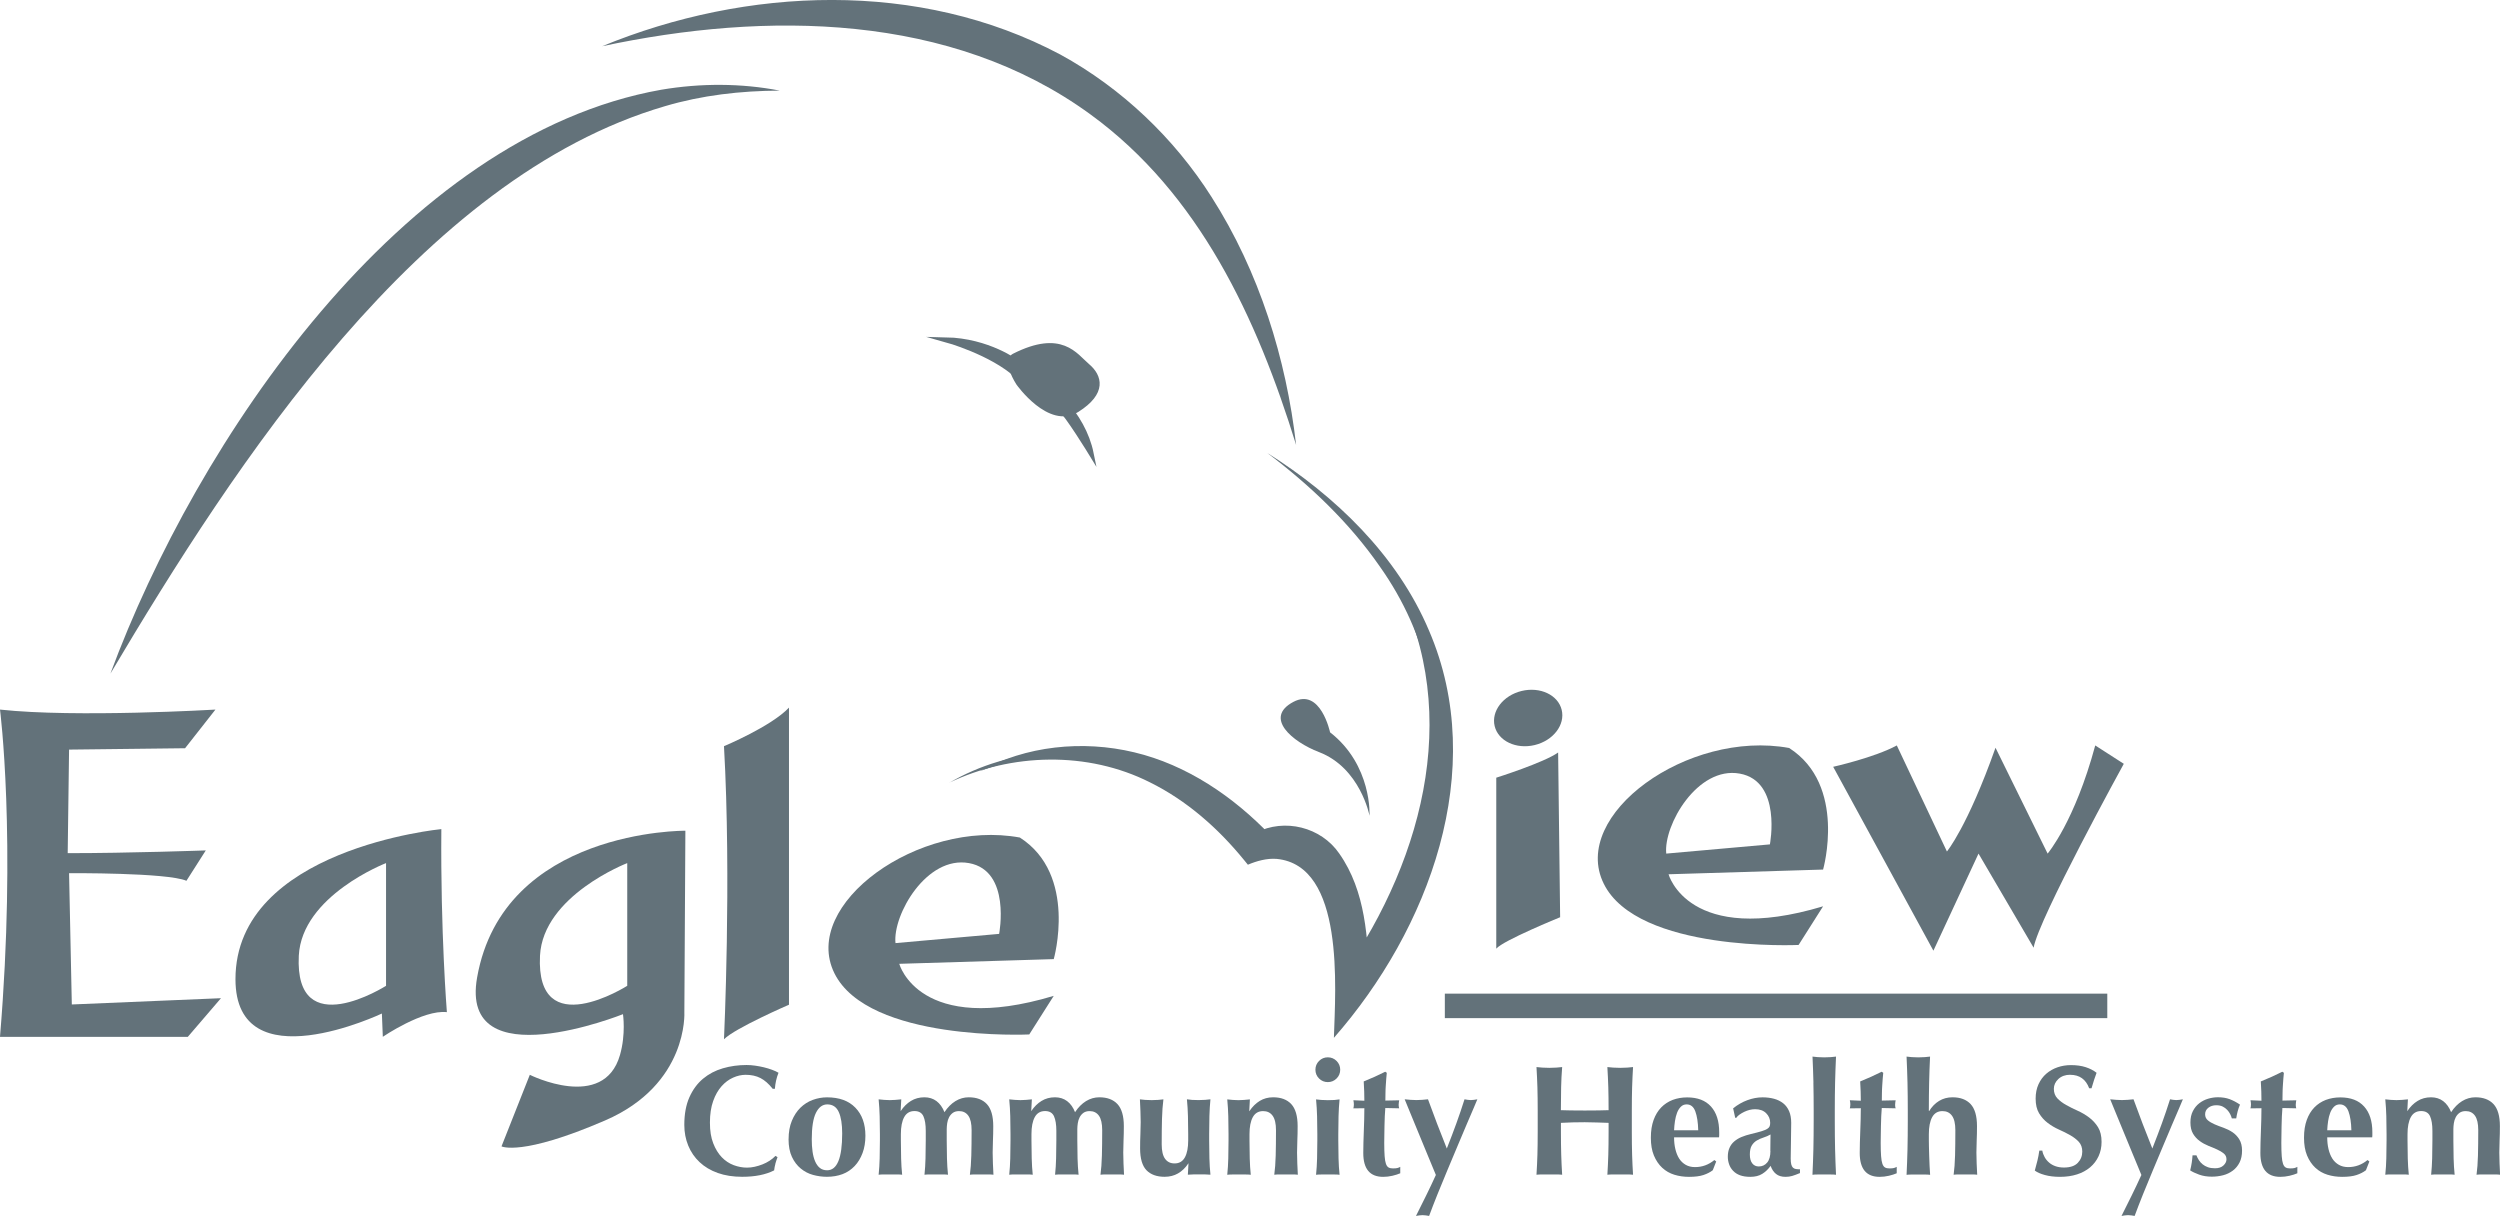 <?xml version="1.0" encoding="UTF-8"?>
<svg id="Layer_1" data-name="Layer 1" xmlns="http://www.w3.org/2000/svg" viewBox="0 0 510.37 248.24">
  <defs>
    <style>
      .cls-1, .cls-2 {
        fill: #63727a;
      }

      .cls-1, .cls-3 {
        stroke: #63727a;
        stroke-miterlimit: 10;
      }

      .cls-2 {
        stroke-width: 0px;
      }

      .cls-3 {
        fill: none;
        stroke-width: 5px;
      }
    </style>
  </defs>
  <path class="cls-2" d="M122.91,9.44c29.51-12.13,64.72-13.62,93.55,1.69,12.52,6.85,23.25,17.07,30.88,29.09,9.74,15.24,15.25,33.03,17.26,50.62-7.97-25.87-19.78-51.32-41.97-67.47C194.13,2.57,156.41,2.29,122.91,9.44h0Z"/>
  <path class="cls-2" d="M199.96,157.46c9.46-5.21,21.04-6.41,31.58-3.88,10.76,2.56,20.26,9.05,27.83,16.95,0,0-2.99-.54-2.99-.54,5.88-3.01,13.31-1.15,17.03,4.26,5.41,7.7,5.85,17.4,6.14,26.38,0,0-5.3-1.78-5.3-1.78,16.76-24.13,24.83-55.47,9.23-82.29,23.13,27.97,11.51,67.37-9.78,92.84-.28-9.64,1.18-28.71-7.59-34.65-2.17-1.35-5.14-1.25-7.46-.3,0,0-1.86.75-1.86.75l-1.12-1.29c-13.95-16.38-34.97-24.32-55.72-16.46h0Z"/>
  <line class="cls-3" x1="294.96" y1="205.35" x2="430.2" y2="205.35"/>
  <g>
    <path class="cls-2" d="M158.3,237.57c-.13.46-.21.91-.26,1.36-1.73.88-3.9,1.31-6.53,1.31-1.86,0-3.52-.26-4.98-.78s-2.7-1.26-3.71-2.21c-1.01-.95-1.79-2.08-2.32-3.38-.53-1.3-.8-2.71-.8-4.22,0-2.22.35-4.1,1.04-5.65s1.62-2.81,2.78-3.78c1.16-.97,2.51-1.68,4.05-2.13s3.15-.67,4.83-.67c.55,0,1.14.04,1.76.13.62.09,1.22.2,1.79.34s1.12.3,1.65.5c.52.19.96.39,1.33.61-.21.53-.38,1.07-.5,1.62-.12.54-.2,1.09-.24,1.65h-.45c-.81-1.02-1.64-1.75-2.5-2.19-.85-.44-1.86-.66-3.01-.66-.85,0-1.71.19-2.58.58-.86.38-1.65.97-2.35,1.76s-1.28,1.8-1.71,3.02c-.44,1.23-.66,2.69-.66,4.4s.22,3.04.67,4.21,1.03,2.11,1.74,2.85,1.53,1.28,2.43,1.62c.91.34,1.82.51,2.74.51.51,0,1.03-.06,1.57-.18.53-.12,1.06-.28,1.57-.48.51-.2,1-.45,1.46-.75.46-.3.86-.63,1.2-.99l.42.26c-.17.45-.32.9-.45,1.36Z"/>
    <path class="cls-2" d="M160.99,232.56c0-1.43.22-2.68.66-3.74.44-1.07,1.02-1.96,1.74-2.67.73-.71,1.56-1.25,2.51-1.6.95-.35,1.93-.53,2.93-.53,2.5,0,4.43.7,5.79,2.11,1.37,1.41,2.05,3.32,2.05,5.73,0,1.3-.19,2.48-.58,3.52s-.92,1.94-1.62,2.67-1.52,1.29-2.48,1.65c-.96.36-2.02.54-3.17.54-.96,0-1.9-.13-2.83-.38s-1.77-.69-2.51-1.3c-.75-.61-1.35-1.4-1.81-2.38s-.69-2.19-.69-3.62ZM171.93,231.38c0-1.88-.23-3.33-.7-4.37-.47-1.03-1.25-1.55-2.34-1.55-.98,0-1.75.58-2.32,1.73-.57,1.15-.85,2.96-.85,5.41,0,.9.05,1.73.16,2.5.11.77.28,1.43.53,2,.25.57.56,1.01.96,1.33.39.32.89.48,1.49.48,2.05,0,3.07-2.51,3.07-7.52Z"/>
    <path class="cls-2" d="M183.87,226.83c.6-.9,1.3-1.59,2.1-2.08.8-.49,1.71-.74,2.74-.74.96,0,1.79.26,2.48.78.69.52,1.23,1.28,1.62,2.26.64-.98,1.39-1.73,2.24-2.26.85-.52,1.76-.78,2.72-.78,1.6,0,2.83.46,3.7,1.39.86.93,1.3,2.43,1.3,4.5,0,1.09-.02,2.05-.06,2.88s-.06,1.66-.06,2.5c0,.68.02,1.42.05,2.22s.07,1.57.11,2.32c-.28-.04-.63-.06-1.06-.06h-2.69c-.43,0-.78.02-1.06.06.15-1.11.25-2.42.29-3.92.04-1.5.06-3.23.06-5.17,0-1.34-.22-2.33-.67-2.96-.45-.63-1.08-.94-1.89-.94-.51,0-.93.12-1.26.35-.33.24-.59.54-.78.91-.19.37-.32.77-.38,1.2s-.1.83-.1,1.22v2.3c0,1.3.02,2.53.05,3.68.03,1.15.1,2.26.21,3.33-.28-.04-.62-.06-1.04-.06h-2.7c-.41,0-.76.02-1.06.06.11-1.07.18-2.18.21-3.33.03-1.15.05-2.38.05-3.68v-1.95c0-1.28-.16-2.27-.48-2.98-.32-.7-.93-1.06-1.82-1.06-.96,0-1.66.42-2.11,1.25s-.67,1.98-.67,3.46v1.28c0,1.3.02,2.53.05,3.68.03,1.15.1,2.26.21,3.33-.28-.04-.62-.06-1.04-.06h-2.7c-.41,0-.76.02-1.06.06.11-1.07.18-2.18.21-3.33.03-1.15.05-2.38.05-3.68v-1.28c0-1.3-.02-2.52-.05-3.66-.03-1.14-.1-2.29-.21-3.44.38.04.76.08,1.14.11.37.03.75.05,1.14.05s.76-.02,1.14-.05.77-.07,1.2-.11l-.13,2.4h.06Z"/>
    <path class="cls-2" d="M210.53,226.83c.6-.9,1.3-1.59,2.1-2.08.8-.49,1.71-.74,2.74-.74.96,0,1.79.26,2.48.78.69.52,1.23,1.28,1.62,2.26.64-.98,1.39-1.73,2.24-2.26.85-.52,1.76-.78,2.72-.78,1.6,0,2.83.46,3.7,1.39.86.93,1.3,2.43,1.3,4.5,0,1.09-.02,2.05-.06,2.88-.04.83-.06,1.66-.06,2.5,0,.68.02,1.42.05,2.22.03.8.07,1.57.11,2.32-.28-.04-.63-.06-1.06-.06h-2.69c-.43,0-.78.02-1.06.06.15-1.11.25-2.42.29-3.92.04-1.5.06-3.23.06-5.17,0-1.34-.22-2.33-.67-2.96-.45-.63-1.08-.94-1.89-.94-.51,0-.93.12-1.26.35-.33.24-.59.54-.78.91-.19.37-.32.77-.38,1.2-.06.43-.1.83-.1,1.22v2.3c0,1.3.02,2.53.05,3.68.03,1.15.1,2.26.21,3.33-.28-.04-.62-.06-1.04-.06h-2.7c-.41,0-.76.02-1.06.06.11-1.07.18-2.18.21-3.33.03-1.15.05-2.38.05-3.68v-1.95c0-1.28-.16-2.27-.48-2.98-.32-.7-.93-1.06-1.82-1.06-.96,0-1.66.42-2.11,1.25-.45.83-.67,1.98-.67,3.46v1.28c0,1.3.02,2.53.05,3.68.03,1.15.1,2.26.21,3.33-.28-.04-.62-.06-1.04-.06h-2.7c-.41,0-.76.02-1.06.06.11-1.07.18-2.18.21-3.33.03-1.15.05-2.38.05-3.68v-1.28c0-1.3-.02-2.52-.05-3.66s-.1-2.29-.21-3.44c.38.04.76.08,1.14.11s.75.05,1.14.05.76-.02,1.14-.05c.37-.03.77-.07,1.2-.11l-.13,2.4h.06Z"/>
    <path class="cls-2" d="M242.59,237.52c-.6.9-1.3,1.57-2.1,2.03-.8.46-1.71.69-2.74.69-1.6,0-2.83-.45-3.7-1.34-.86-.9-1.3-2.38-1.3-4.45,0-1.09.02-2.05.06-2.88s.06-1.66.06-2.5c0-.68-.02-1.42-.05-2.22-.03-.8-.07-1.6-.11-2.42.28.04.63.08,1.06.11s.88.05,1.34.05.92-.02,1.34-.05.78-.07,1.06-.11c-.15,1.15-.25,2.49-.29,4s-.06,3.24-.06,5.18c0,1.34.23,2.33.69,2.96.46.63,1.1.94,1.94.94.96,0,1.66-.42,2.11-1.25.45-.83.67-1.98.67-3.46v-1.28c0-1.3-.02-2.52-.05-3.66-.03-1.14-.1-2.29-.21-3.44.6.11,1.4.16,2.4.16.49,0,.94-.02,1.34-.05s.76-.07,1.06-.11c-.11,1.15-.18,2.3-.21,3.44-.03,1.14-.05,2.36-.05,3.66v1.28c0,1.3.02,2.53.05,3.68.03,1.15.1,2.26.21,3.33-.38-.04-.76-.06-1.14-.06h-2.27c-.37,0-.77.02-1.2.06l.13-2.3h-.06Z"/>
    <path class="cls-2" d="M255.07,226.83c.6-.9,1.3-1.59,2.1-2.08.8-.49,1.71-.74,2.74-.74,1.6,0,2.83.46,3.7,1.39.86.93,1.3,2.43,1.3,4.5,0,1.09-.02,2.05-.06,2.88s-.06,1.66-.06,2.5c0,.68.02,1.42.05,2.22.03.8.07,1.57.11,2.32-.28-.04-.63-.06-1.06-.06h-2.69c-.43,0-.78.02-1.06.06.15-1.11.25-2.42.29-3.92.04-1.5.06-3.23.06-5.17,0-1.34-.23-2.33-.69-2.96-.46-.63-1.1-.94-1.94-.94-.96,0-1.66.42-2.11,1.25s-.67,1.98-.67,3.46v1.28c0,1.3.02,2.53.05,3.68.03,1.15.1,2.26.21,3.33-.28-.04-.62-.06-1.04-.06h-2.7c-.41,0-.76.02-1.06.06.11-1.07.18-2.18.21-3.33.03-1.15.05-2.38.05-3.68v-1.28c0-1.3-.02-2.52-.05-3.66-.03-1.14-.1-2.29-.21-3.44.38.04.76.08,1.14.11s.75.05,1.14.05.76-.02,1.14-.05.77-.07,1.2-.11l-.13,2.4h.06Z"/>
    <path class="cls-2" d="M268.54,218.38c0-.7.25-1.3.74-1.79s1.09-.74,1.79-.74,1.3.25,1.79.74c.49.49.74,1.09.74,1.79s-.25,1.3-.74,1.79-1.09.74-1.79.74-1.3-.25-1.79-.74c-.49-.49-.74-1.09-.74-1.79ZM268.93,231.54c0-1.3-.02-2.52-.05-3.66s-.1-2.29-.21-3.44c.3.04.65.08,1.06.11s.85.05,1.34.05c1,0,1.8-.05,2.4-.16-.11,1.15-.18,2.3-.21,3.44-.03,1.14-.05,2.36-.05,3.66v1.28c0,1.3.02,2.53.05,3.68.03,1.15.1,2.26.21,3.33-.28-.04-.62-.06-1.04-.06h-2.7c-.41,0-.76.02-1.06.06.11-1.07.18-2.18.21-3.33.03-1.15.05-2.38.05-3.68v-1.28Z"/>
    <path class="cls-2" d="M285.53,225.46c0,.28.03.54.1.8l-2.82-.06c-.04.49-.08,1.06-.11,1.7-.03.64-.05,1.29-.06,1.95s-.02,1.3-.03,1.92c-.01.62-.02,1.14-.02,1.57,0,1.11.03,2,.08,2.69.05.68.14,1.21.27,1.57s.31.61.54.74c.23.13.53.19.9.19.4,0,.7-.03.9-.08.19-.05.38-.13.58-.24v1.31c-.43.19-.96.36-1.6.51-.64.15-1.27.22-1.89.22-2.71,0-4.06-1.62-4.06-4.86,0-.62.01-1.32.03-2.1.02-.78.05-1.58.08-2.4.03-.82.06-1.63.08-2.43.02-.8.03-1.54.03-2.22l-2.24.03c.06-.26.1-.52.1-.8,0-.26-.03-.54-.1-.86l2.24.1c0-.66-.01-1.28-.03-1.86s-.05-1.27-.1-2.08c.75-.3,1.48-.61,2.21-.94.73-.33,1.45-.68,2.18-1.04l.32.22c-.04.34-.08.74-.11,1.2-.03.46-.06.94-.1,1.44s-.05,1.01-.06,1.54-.02,1.02-.02,1.49l2.82-.06c-.06.32-.1.61-.1.86Z"/>
    <path class="cls-2" d="M295.36,234.48c.38-.98.74-1.89,1.06-2.74.32-.84.62-1.66.91-2.45s.56-1.58.83-2.37c.27-.79.54-1.62.82-2.5.23.04.45.08.66.11.2.03.41.05.62.05s.43-.02.64-.05.45-.07.7-.11c-.11.28-.36.87-.75,1.78s-.88,2.03-1.44,3.36c-.57,1.33-1.19,2.81-1.87,4.43-.68,1.62-1.37,3.26-2.06,4.91-.69,1.65-1.37,3.29-2.02,4.91-.65,1.62-1.22,3.09-1.71,4.42-.24-.04-.46-.08-.67-.11-.21-.03-.44-.05-.67-.05s-.46.02-.67.05-.44.07-.67.11c.7-1.41,1.4-2.8,2.08-4.18s1.34-2.77,1.98-4.18c-.51-1.22-1.08-2.59-1.71-4.13-.63-1.54-1.25-3.04-1.86-4.51-.61-1.47-1.16-2.82-1.66-4.03s-.88-2.14-1.14-2.78c.41.04.8.08,1.2.11.39.03.79.05,1.2.05s.8-.02,1.18-.05.78-.07,1.18-.11c.62,1.69,1.24,3.36,1.87,5.02s1.29,3.34,1.97,5.02Z"/>
    <path class="cls-2" d="M325.95,229.15c-.81-.03-1.62-.05-2.43-.05s-1.62.01-2.43.03c-.81.02-1.62.05-2.43.1v1.82c0,1.77.02,3.34.06,4.72.04,1.38.11,2.73.19,4.05-.36-.04-.76-.06-1.18-.06h-2.88c-.43,0-.82.02-1.18.06.08-1.32.15-2.67.19-4.05.04-1.38.06-2.95.06-4.72v-4.35c0-1.77-.02-3.34-.06-4.72-.04-1.38-.11-2.76-.19-4.14.36.04.76.08,1.18.11.43.03.91.05,1.44.05s1.01-.02,1.44-.05c.43-.03.82-.07,1.18-.11-.11,1.39-.18,2.76-.21,4.11s-.05,2.92-.05,4.69c.55.02,1.22.04,2,.05.78.01,1.74.02,2.9.02s2.09,0,2.82-.02c.73,0,1.4-.03,2.02-.05,0-1.77-.02-3.33-.06-4.69-.04-1.35-.11-2.73-.19-4.11.36.04.76.08,1.18.11.43.03.91.05,1.44.05s1.01-.02,1.44-.05c.43-.03.82-.07,1.18-.11-.08,1.39-.15,2.77-.19,4.14-.04,1.38-.06,2.95-.06,4.72v4.35c0,1.77.02,3.34.06,4.72.04,1.38.11,2.73.19,4.05-.36-.04-.76-.06-1.18-.06h-2.88c-.43,0-.82.02-1.18.06.08-1.32.15-2.67.19-4.05.04-1.38.06-2.95.06-4.72v-1.82c-.81-.02-1.62-.05-2.43-.08Z"/>
    <path class="cls-2" d="M341.76,232.18c0,.85.08,1.65.26,2.4s.43,1.39.78,1.94.8.97,1.34,1.28,1.18.46,1.9.46c1.47,0,2.78-.48,3.94-1.44l.38.29-.7,1.79c-.53.41-1.17.73-1.92.98-.75.25-1.73.37-2.94.37-1.05,0-2.04-.14-2.98-.43-.94-.29-1.77-.76-2.48-1.42s-1.28-1.5-1.7-2.51-.62-2.22-.62-3.63.19-2.59.56-3.62c.37-1.02.89-1.88,1.55-2.56.66-.68,1.45-1.19,2.35-1.54.91-.34,1.89-.51,2.96-.51,2.11,0,3.73.62,4.85,1.86s1.68,2.99,1.68,5.25v.67c0,.19-.01.32-.03.38h-9.18ZM346.69,230.74c-.04-1.6-.24-2.88-.59-3.84-.35-.96-.94-1.44-1.78-1.44-.47,0-.86.16-1.18.48-.32.32-.58.73-.77,1.23-.19.5-.34,1.07-.43,1.7-.1.63-.15,1.25-.18,1.87h4.93Z"/>
    <path class="cls-2" d="M353.82,226.26c.9-.72,1.86-1.28,2.9-1.66,1.03-.38,2.06-.58,3.09-.58.85,0,1.64.1,2.35.29.71.19,1.33.5,1.86.91s.93.96,1.22,1.62.43,1.46.43,2.4c0,1.37-.02,2.63-.05,3.79-.03,1.16-.05,2.32-.05,3.47,0,.51.04.91.11,1.2.07.29.19.51.34.66.15.15.35.25.59.29.25.04.53.06.85.06v.77c-.62.26-1.14.45-1.57.58s-.89.19-1.38.19c-.79,0-1.43-.19-1.92-.58-.49-.38-.86-.94-1.12-1.66-.49.68-1.06,1.23-1.71,1.63-.65.41-1.47.61-2.45.61-.81,0-1.5-.11-2.08-.32-.58-.21-1.05-.52-1.42-.91s-.65-.84-.82-1.34c-.17-.5-.26-1.01-.26-1.52,0-.7.11-1.31.34-1.82.22-.51.54-.95.96-1.31.42-.36.91-.67,1.49-.91s1.23-.45,1.95-.62c.9-.21,1.61-.4,2.13-.56.52-.16.91-.32,1.17-.48s.42-.34.5-.53c.07-.19.11-.43.11-.7,0-.77-.27-1.42-.82-1.97s-1.3-.82-2.26-.82c-.36,0-.74.05-1.12.14-.38.1-.75.23-1.1.4-.35.17-.67.36-.96.56-.29.2-.51.42-.66.66h-.22l-.42-1.92ZM361.41,234.96c0-.92,0-1.62.02-2.1.01-.48.02-.9.02-1.26-.45.26-.92.46-1.42.62s-.96.36-1.38.61-.76.58-1.02,1.01c-.27.43-.4,1.05-.4,1.86s.17,1.39.5,1.81c.33.42.77.62,1.33.62.7,0,1.27-.27,1.71-.8.44-.53.66-1.32.66-2.37Z"/>
    <path class="cls-2" d="M370.21,221.01c-.04-1.75-.11-3.52-.19-5.31.28.04.63.08,1.06.11s.88.05,1.34.05.92-.02,1.34-.05.78-.07,1.06-.11c-.08,1.79-.15,3.56-.19,5.31-.04,1.75-.06,3.67-.06,5.76v2.08c0,2.09.02,4.01.06,5.76.04,1.75.11,3.49.19,5.22-.28-.04-.63-.06-1.06-.06h-2.69c-.43,0-.78.02-1.06.06.08-1.73.15-3.47.19-5.22.04-1.75.06-3.67.06-5.76v-2.08c0-2.09-.02-4.01-.06-5.76Z"/>
    <path class="cls-2" d="M386.88,225.46c0,.28.03.54.1.8l-2.82-.06c-.04.49-.08,1.06-.11,1.7-.03.64-.05,1.29-.06,1.95s-.02,1.3-.03,1.92c-.01.62-.02,1.14-.02,1.57,0,1.11.03,2,.08,2.69.05.68.14,1.21.27,1.57s.31.61.54.74c.23.13.53.19.9.19.4,0,.7-.03.9-.08.19-.05.38-.13.58-.24v1.31c-.43.19-.96.36-1.6.51-.64.15-1.27.22-1.89.22-2.71,0-4.06-1.62-4.06-4.86,0-.62.01-1.32.03-2.1.02-.78.05-1.58.08-2.4.03-.82.06-1.63.08-2.43.02-.8.03-1.54.03-2.22l-2.24.03c.06-.26.1-.52.1-.8,0-.26-.03-.54-.1-.86l2.24.1c0-.66-.01-1.28-.03-1.86s-.05-1.27-.1-2.08c.75-.3,1.48-.61,2.21-.94.73-.33,1.45-.68,2.18-1.04l.32.22c-.04.34-.08.74-.11,1.2-.03.46-.06.94-.1,1.44s-.05,1.01-.06,1.54-.02,1.02-.02,1.49l2.82-.06c-.06.32-.1.61-.1.86Z"/>
    <path class="cls-2" d="M389.41,221.01c-.04-1.75-.11-3.52-.19-5.31.28.04.63.08,1.06.11s.88.05,1.34.05.92-.02,1.34-.05c.43-.03.78-.07,1.06-.11-.09,1.79-.15,3.56-.19,5.31s-.06,3.67-.06,5.76l.06.06c.55-.9,1.23-1.59,2.03-2.08.8-.49,1.71-.74,2.74-.74,1.6,0,2.83.46,3.7,1.39.86.93,1.3,2.43,1.3,4.5,0,1.09-.02,2.05-.06,2.88s-.06,1.66-.06,2.5c0,.68.02,1.42.05,2.22.03.8.07,1.57.11,2.32-.28-.04-.63-.06-1.06-.06h-2.69c-.43,0-.78.02-1.06.06.15-1.11.25-2.42.29-3.92.04-1.5.06-3.23.06-5.17,0-1.34-.23-2.33-.69-2.96-.46-.63-1.1-.94-1.94-.94-.96,0-1.66.42-2.11,1.25s-.67,1.98-.67,3.46v1.28c0,.3,0,.73.02,1.3.01.57.03,1.18.05,1.86s.05,1.36.08,2.05c.03.69.07,1.3.11,1.81-.28-.04-.63-.06-1.06-.06h-2.69c-.43,0-.78.02-1.06.06.08-1.73.15-3.47.19-5.22.04-1.75.06-3.67.06-5.76v-2.08c0-2.09-.02-4.01-.06-5.76Z"/>
    <path class="cls-2" d="M422.62,219.41c-.98,0-1.78.29-2.4.86-.62.58-.93,1.25-.93,2.02s.24,1.43.72,1.94c.48.5,1.08.96,1.81,1.36.72.41,1.5.79,2.34,1.17s1.61.83,2.34,1.38c.72.54,1.33,1.21,1.81,1.98.48.78.72,1.78.72,2.99,0,1.07-.2,2.04-.61,2.93-.41.88-.98,1.64-1.73,2.27-.75.63-1.64,1.11-2.67,1.44-1.03.33-2.19.5-3.47.5-1.15,0-2.18-.12-3.09-.37-.91-.25-1.59-.55-2.06-.91.21-.75.39-1.43.54-2.05s.28-1.29.38-2.02h.61c.08.47.25.91.48,1.33.23.42.53.78.9,1.1.36.32.8.57,1.31.75s1.09.27,1.73.27c1.28,0,2.22-.32,2.83-.96.61-.64.91-1.41.91-2.3,0-.81-.24-1.47-.7-1.98-.47-.51-1.06-.96-1.76-1.36s-1.47-.78-2.3-1.15-1.6-.83-2.3-1.36c-.7-.53-1.29-1.19-1.76-1.97-.47-.78-.7-1.78-.7-2.99,0-1.11.2-2.09.59-2.94s.92-1.57,1.58-2.14,1.42-1.01,2.29-1.31c.86-.3,1.78-.45,2.74-.45,1.15,0,2.16.14,3.02.42.86.28,1.6.66,2.22,1.15-.19.49-.36.96-.5,1.42s-.31,1.04-.53,1.74h-.48c-.68-1.83-1.97-2.75-3.87-2.75Z"/>
    <path class="cls-2" d="M439.39,234.48c.38-.98.74-1.89,1.06-2.74.32-.84.62-1.66.91-2.45s.56-1.58.83-2.37c.27-.79.54-1.62.82-2.5.23.04.45.08.66.11.2.03.41.05.62.05s.43-.02.64-.05.45-.07.7-.11c-.11.28-.36.87-.75,1.78s-.88,2.03-1.44,3.36c-.57,1.33-1.19,2.81-1.87,4.43-.68,1.62-1.37,3.26-2.06,4.91-.69,1.65-1.37,3.29-2.02,4.91-.65,1.62-1.22,3.09-1.71,4.42-.24-.04-.46-.08-.67-.11-.21-.03-.44-.05-.67-.05s-.46.02-.67.05-.44.07-.67.11c.7-1.41,1.4-2.8,2.08-4.18s1.34-2.77,1.98-4.18c-.51-1.22-1.08-2.59-1.71-4.13-.63-1.54-1.25-3.04-1.86-4.51-.61-1.47-1.16-2.82-1.66-4.03s-.88-2.14-1.14-2.78c.41.04.8.08,1.2.11.39.03.79.05,1.2.05s.8-.02,1.18-.05.78-.07,1.18-.11c.62,1.69,1.24,3.36,1.87,5.02s1.29,3.34,1.97,5.02Z"/>
    <path class="cls-2" d="M448.91,236.86c.2.31.45.59.75.83.3.25.66.44,1.07.59s.9.22,1.46.22c.75,0,1.32-.19,1.73-.58s.61-.8.61-1.25c0-.49-.18-.88-.54-1.18-.36-.3-.82-.57-1.36-.82-.54-.25-1.14-.5-1.78-.75-.64-.26-1.23-.58-1.78-.98s-1-.89-1.36-1.49c-.36-.6-.54-1.37-.54-2.3s.17-1.67.5-2.32c.33-.65.76-1.18,1.3-1.6s1.14-.73,1.81-.93c.67-.2,1.34-.3,2-.3.9,0,1.69.13,2.38.38.69.26,1.4.63,2.13,1.12-.19.43-.35.89-.48,1.38-.13.49-.22.97-.29,1.44h-.9c-.06-.26-.17-.54-.32-.85-.15-.31-.35-.6-.61-.88-.26-.28-.57-.51-.93-.69s-.8-.27-1.31-.27c-.64,0-1.18.17-1.62.51-.44.34-.66.79-.66,1.34,0,.51.19.92.56,1.23.37.31.84.58,1.39.82.55.24,1.16.47,1.82.7.66.24,1.27.54,1.82.91.55.37,1.02.86,1.39,1.46s.56,1.37.56,2.3-.17,1.74-.51,2.42c-.34.67-.8,1.23-1.38,1.66s-1.23.75-1.97.94c-.74.19-1.51.29-2.32.29-.96,0-1.82-.14-2.59-.42-.77-.28-1.38-.57-1.82-.86.26-1.02.42-2.05.48-3.07h.8c.13.34.29.67.5.98Z"/>
    <path class="cls-2" d="M468.67,225.46c0,.28.03.54.1.8l-2.82-.06c-.04.49-.08,1.06-.11,1.7-.03.64-.05,1.29-.06,1.95s-.02,1.3-.03,1.92c-.01.62-.02,1.14-.02,1.57,0,1.11.03,2,.08,2.69.05.68.14,1.21.27,1.57s.31.61.54.74c.23.13.53.19.9.19.4,0,.7-.03.9-.08.19-.05.38-.13.58-.24v1.31c-.43.19-.96.36-1.6.51-.64.15-1.27.22-1.89.22-2.71,0-4.06-1.62-4.06-4.86,0-.62.01-1.32.03-2.1.02-.78.05-1.58.08-2.4.03-.82.06-1.63.08-2.43.02-.8.03-1.54.03-2.22l-2.24.03c.06-.26.1-.52.1-.8,0-.26-.03-.54-.1-.86l2.24.1c0-.66-.01-1.28-.03-1.86s-.05-1.27-.1-2.08c.75-.3,1.48-.61,2.21-.94.73-.33,1.45-.68,2.18-1.04l.32.22c-.04.34-.08.74-.11,1.2-.03.46-.06.94-.1,1.44s-.05,1.01-.06,1.54-.02,1.02-.02,1.49l2.82-.06c-.06.32-.1.61-.1.86Z"/>
    <path class="cls-2" d="M475.1,232.18c0,.85.08,1.65.26,2.4s.43,1.39.78,1.94.8.97,1.34,1.28,1.18.46,1.9.46c1.47,0,2.78-.48,3.94-1.44l.38.29-.7,1.79c-.53.41-1.17.73-1.92.98-.75.25-1.73.37-2.94.37-1.05,0-2.04-.14-2.98-.43-.94-.29-1.77-.76-2.48-1.42s-1.28-1.5-1.7-2.51-.62-2.22-.62-3.63.19-2.59.56-3.62c.37-1.02.89-1.88,1.55-2.56.66-.68,1.45-1.19,2.35-1.54.91-.34,1.89-.51,2.96-.51,2.11,0,3.73.62,4.85,1.86s1.68,2.99,1.68,5.25v.67c0,.19-.01.32-.03.38h-9.18ZM480.03,230.74c-.04-1.6-.24-2.88-.59-3.84-.35-.96-.94-1.44-1.78-1.44-.47,0-.86.16-1.18.48-.32.32-.58.73-.77,1.23-.19.5-.34,1.07-.43,1.7-.1.63-.15,1.25-.18,1.87h4.93Z"/>
    <path class="cls-2" d="M491.45,226.83c.6-.9,1.3-1.59,2.1-2.08.8-.49,1.71-.74,2.74-.74.96,0,1.79.26,2.48.78.69.52,1.23,1.28,1.62,2.26.64-.98,1.39-1.73,2.24-2.26.85-.52,1.76-.78,2.72-.78,1.6,0,2.83.46,3.7,1.39.86.93,1.3,2.43,1.3,4.5,0,1.09-.02,2.05-.06,2.88s-.06,1.66-.06,2.5c0,.68.02,1.42.05,2.22.03.8.07,1.57.11,2.32-.28-.04-.63-.06-1.06-.06h-2.69c-.43,0-.78.02-1.06.06.15-1.11.25-2.42.29-3.92.04-1.5.06-3.23.06-5.17,0-1.34-.22-2.33-.67-2.96-.45-.63-1.08-.94-1.89-.94-.51,0-.93.12-1.26.35-.33.24-.59.54-.78.91-.19.37-.32.77-.38,1.2-.06.43-.1.83-.1,1.22v2.3c0,1.3.02,2.53.05,3.68.03,1.15.1,2.26.21,3.33-.28-.04-.62-.06-1.04-.06h-2.7c-.41,0-.76.02-1.06.06.11-1.07.18-2.18.21-3.33.03-1.15.05-2.38.05-3.68v-1.95c0-1.28-.16-2.27-.48-2.98s-.93-1.06-1.82-1.06c-.96,0-1.66.42-2.11,1.25-.45.83-.67,1.98-.67,3.46v1.28c0,1.3.02,2.53.05,3.68.03,1.15.1,2.26.21,3.33-.28-.04-.62-.06-1.04-.06h-2.7c-.41,0-.76.02-1.06.06.11-1.07.18-2.18.21-3.33.03-1.15.05-2.38.05-3.68v-1.28c0-1.3-.02-2.52-.05-3.66-.03-1.14-.1-2.29-.21-3.44.38.04.76.08,1.14.11.37.03.75.05,1.14.05s.76-.02,1.14-.05.77-.07,1.2-.11l-.13,2.4h.06Z"/>
  </g>
  <g>
    <path class="cls-2" d="M0,144.85s3.38,26.22,0,66.82h38.34l6.77-7.89-30.45,1.28-.56-26.8s20.02-.14,23.96,1.55l3.95-6.2s-15.87.57-28.19.56l.28-21.14,23.68-.28,6.2-7.89s-28.48,1.69-43.98,0Z"/>
    <path class="cls-2" d="M90.1,169.26s-42.03,4.02-42.03,30.64c0,21.21,29.89,7.01,29.89,7.01l.19,4.75s8.22-5.59,13.08-5.03c0,0-1.31-16.26-1.13-37.37ZM78.81,201.25s-18.71,11.9-17.81-6.14c.62-12.28,17.81-18.91,17.81-18.91v25.05Z"/>
    <path class="cls-2" d="M139.92,169.59s-37.17-.33-42.52,29.96c-3.69,20.89,29.78,7.49,29.78,7.49,0,0,.62,4.03-.61,8.33-3.31,11.6-18.41,4.05-18.41,4.05l-5.78,14.61s4.06,2.09,21.12-5.28c17.07-7.36,16.21-22.1,16.21-22.1l.21-37.06ZM128.05,201.25s-18.71,11.9-17.81-6.14c.62-12.28,17.81-18.91,17.81-18.91v25.05Z"/>
    <path class="cls-2" d="M147.8,152.33s9.62-4.01,13.27-7.87v60.65s-10.96,4.74-13.27,7.05c0,0,1.54-32.7,0-59.82Z"/>
    <path class="cls-2" d="M208.2,170.98c-20.68-3.8-44.78,13.66-37.86,27.7,6.93,14.04,39.78,12.5,39.78,12.5l5-7.88c-27.5,8.27-31.54-6.54-31.54-6.54l31.54-.96s4.93-17.23-6.92-24.82ZM203.97,190.65l-21.16,1.88c-.58-5.78,6.35-17.89,15-16.33,8.66,1.56,6.16,14.45,6.16,14.45Z"/>
    <path class="cls-2" d="M365.25,152.7c-20.68-3.79-44.78,13.66-37.85,27.7,6.92,14.05,39.78,12.51,39.78,12.51l5-7.89c-27.51,8.27-31.55-6.54-31.55-6.54l31.55-.96s4.92-17.23-6.93-24.82ZM361.32,172.38l-21.16,1.88c-.58-5.77,6.35-17.89,15-16.33,8.66,1.56,6.16,14.45,6.16,14.45Z"/>
    <path class="cls-2" d="M305.47,158.76s9.73-3.07,12.62-5.14l.41,33.63s-11.69,4.76-13.04,6.42v-34.91Z"/>
    <ellipse class="cls-2" cx="311.98" cy="146.57" rx="7.04" ry="5.68" transform="translate(-25.71 77.42) rotate(-13.59)"/>
    <path class="cls-2" d="M374.24,156.54s8.39-1.87,12.99-4.36l10.23,21.65s4.19-5.01,9.92-21.18l10.64,21.61s5.52-6.49,9.72-22.08l5.83,3.75s-17.39,31.61-18.41,37.54l-11.25-19.21-9.21,19.82-20.46-37.54Z"/>
  </g>
  <path class="cls-2" d="M271.53,149.5c8.62,6.71,8.06,17.03,8.06,17.03,0,0-1.88-9.76-10.31-12.99-5.44-2.08-11.34-7.02-5.24-10.25,5.55-2.95,7.49,6.21,7.49,6.21Z"/>
  <path class="cls-2" d="M193.76,159.82c12.53-7.34,28.72-8.43,42.02-2.36,8.09,3.54,15.03,9.4,20.78,16.02,0,0-1.97-.45-1.97-.45,3.98-1.67,8.6-1.59,12.31.7,6.97,4.5,8.59,13.56,9.33,21.13.32,3.79.33,7.57.22,11.33l-3.47-1.36c20.21-25.91,28.9-60.75,8.65-89.26-6.18-8.89-14.18-16.51-22.93-23.11,13.87,8.74,26.54,20.89,33.04,36.3,12.22,28.42-.04,61.01-19.43,83.11.31-10.14,2.24-35.19-11.68-36.53-1.99-.16-4.1.43-5.88,1.19,0,0-.75-.92-.75-.92-5.3-6.51-11.73-12.19-19.27-15.91-12.66-6.38-28.25-6-40.97.1h0Z"/>
  <path class="cls-2" d="M22.55,137.49c17.5-47.34,59.42-109.75,112.44-119.17,8.06-1.36,16.32-1.35,24.21.18-8.03.03-15.93.95-23.46,3.18-49.93,14.6-87.76,72.98-113.19,115.82h0Z"/>
  <g>
    <path class="cls-1" d="M216.32,83.32c1.53,1.23,6.46,9.3,6.46,9.3-1.69-8.28-8.6-14.36-15.19-18.65,0,0-5.81-4.42-14.51-4.61,0,0,9.34,2.58,14.56,7.35,5.22,4.77,8.69,6.62,8.69,6.62Z"/>
    <path class="cls-1" d="M207.92,78.22s6.35,8.99,11.95,5.45c5.61-3.54,4.64-6.83,2.13-8.96-2.51-2.13-5.31-6.92-14.95-2.06-2.1,1.06.87,5.57.87,5.57Z"/>
  </g>
</svg>